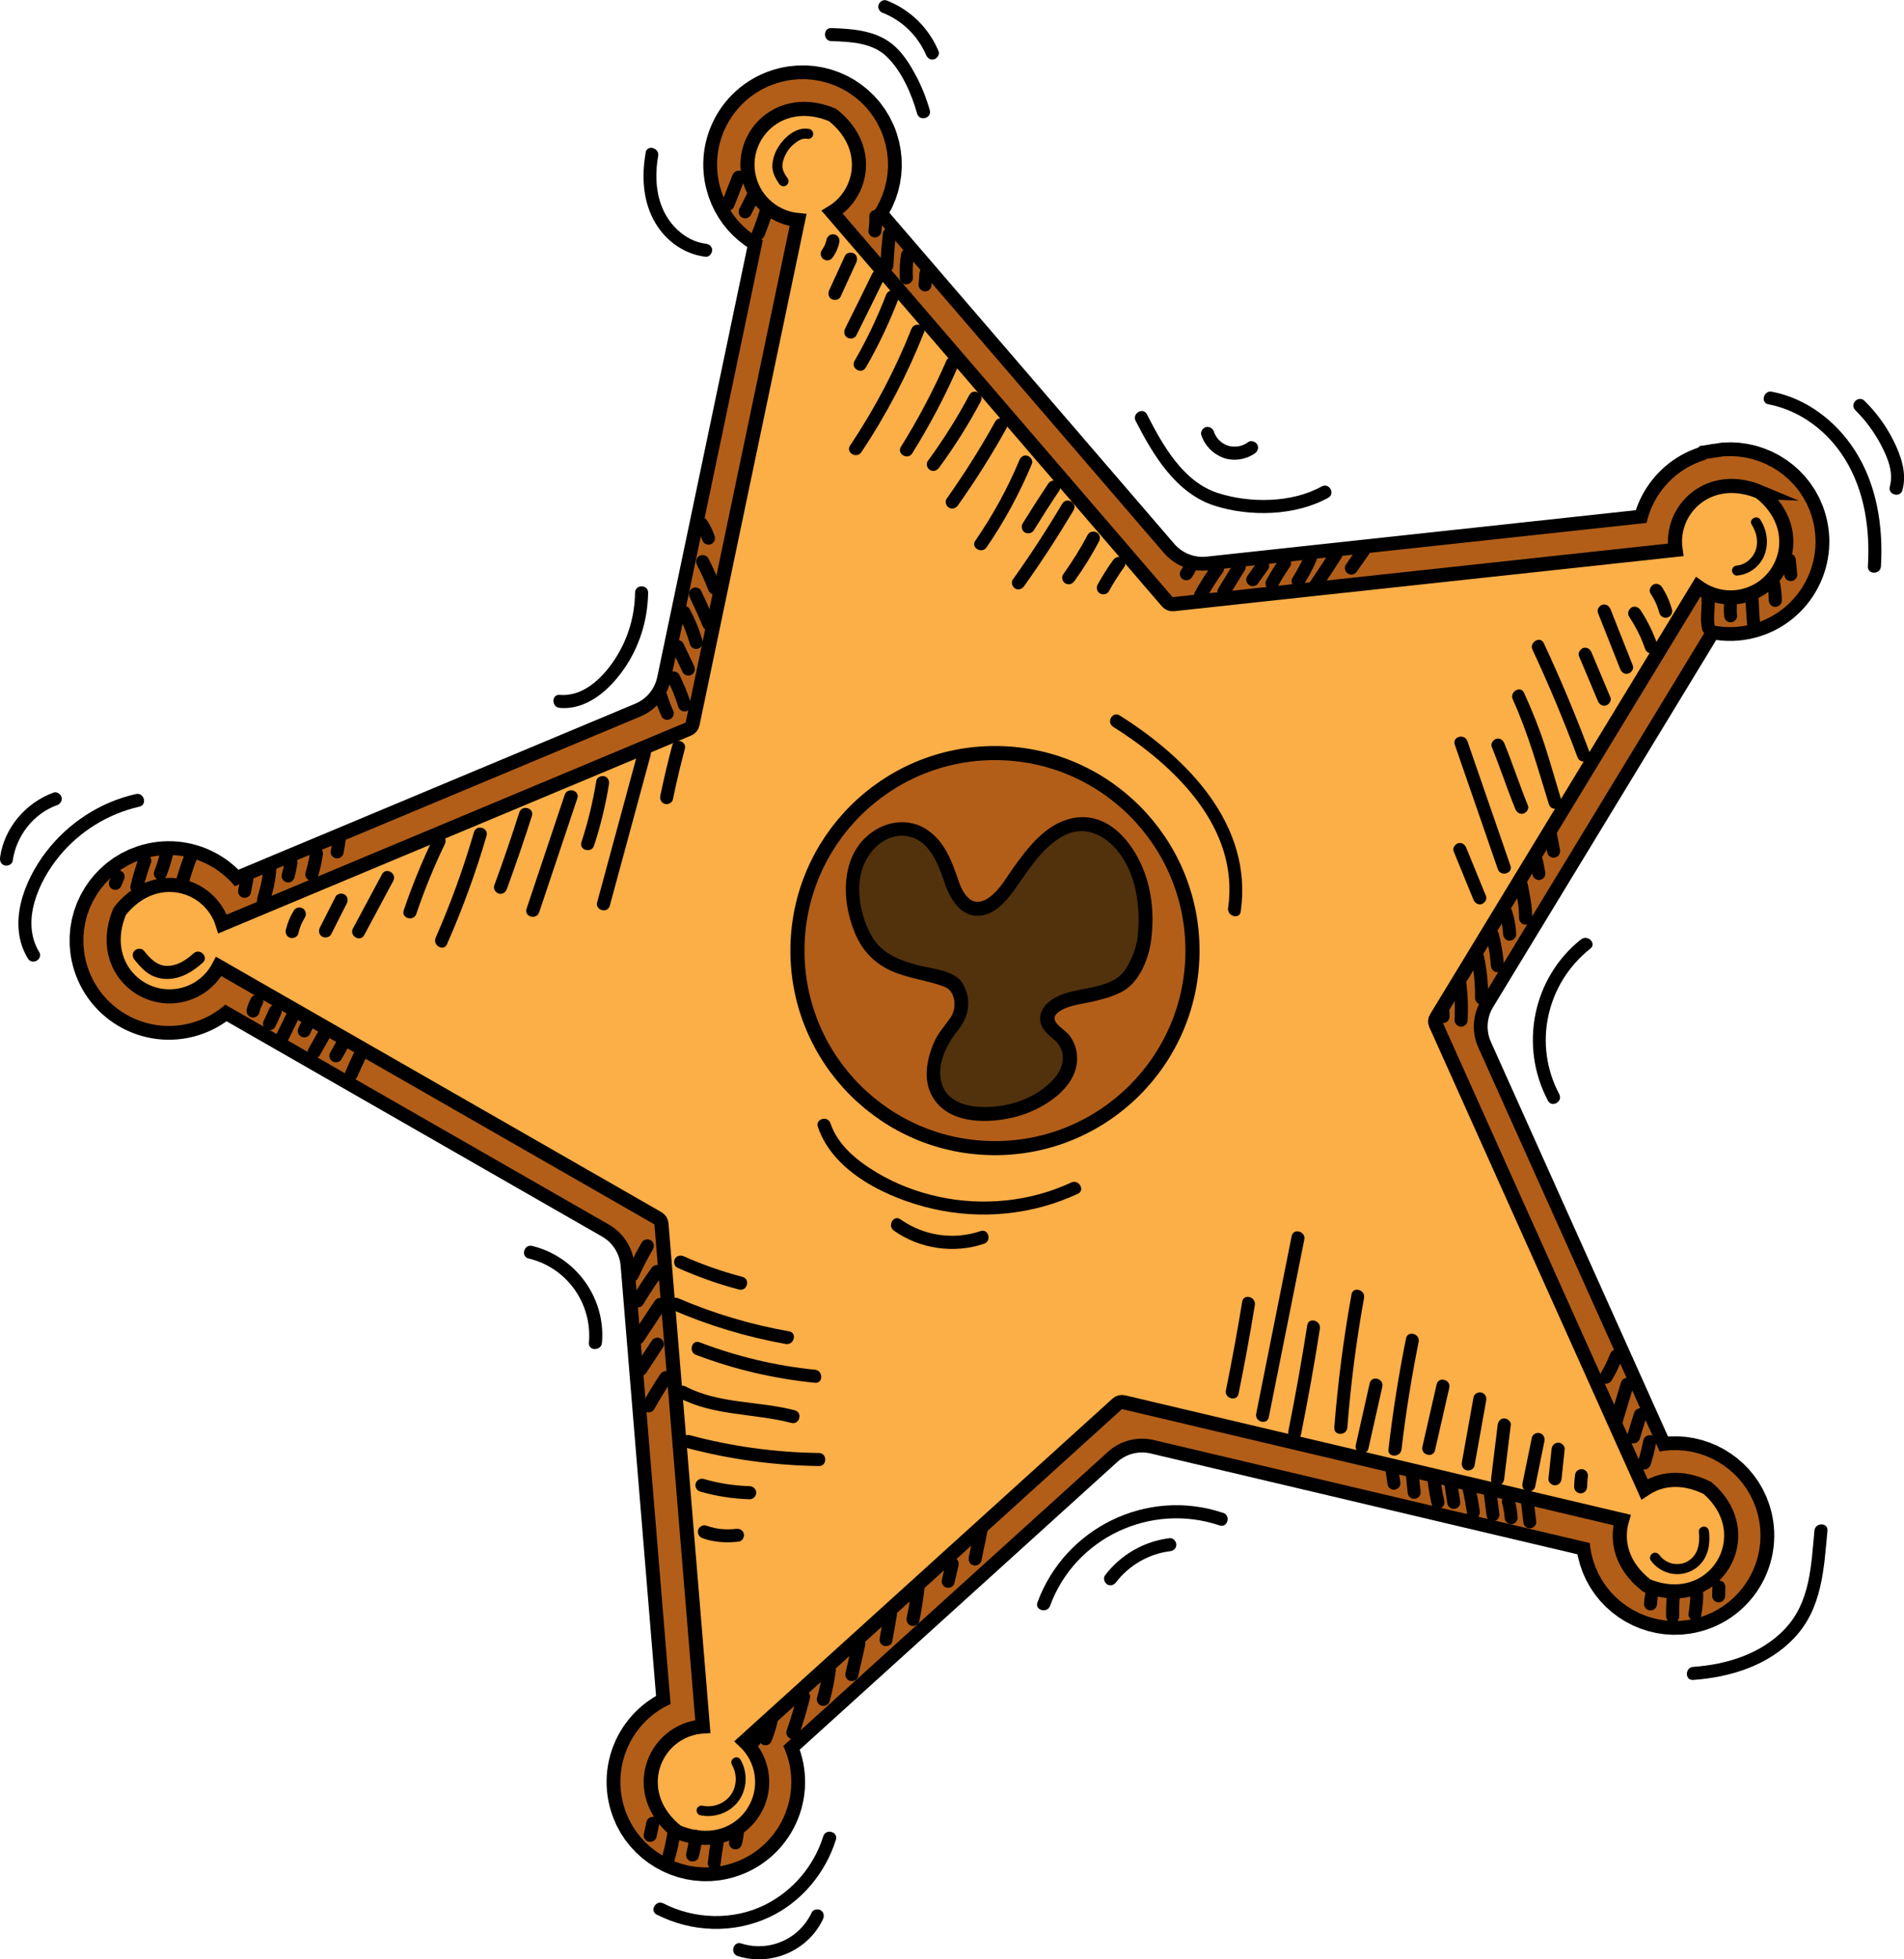 <?xml version="1.0" encoding="UTF-8"?> <svg xmlns="http://www.w3.org/2000/svg" id="Layer_2" data-name="Layer 2" viewBox="0 0 269.9 277.72"><defs><style> .cls-1 { fill: #51320d; } .cls-2 { stroke-width: 12.35px; } .cls-2, .cls-3, .cls-4, .cls-5 { stroke-miterlimit: 10; } .cls-2, .cls-3, .cls-5 { stroke: #000; } .cls-2, .cls-4 { fill: none; } .cls-3 { fill: #fcae47; } .cls-3, .cls-5 { stroke-width: 2px; } .cls-4 { stroke: #b25e19; stroke-width: 8.44px; } .cls-5 { fill: #b25e19; } </style></defs><g id="Layer_2-2" data-name="Layer 2"><g><path class="cls-2" d="m243.91,68.99c-4.33.75-7.11,4.78-6.49,8.94l-65.73,7.11c-3.74.4-7.44-1.06-9.9-3.91l-43.92-51.04c3.05-1.86,4.59-5.66,3.37-9.29s-4.85-5.81-8.56-5.28c-4.75.68-7.73,5.28-6.56,9.79.85,3.32,3.7,5.59,6.92,5.89l-13.83,66.04c-.77,3.68-3.31,6.75-6.78,8.2l-60.97,25.51c-1.3-4.16-5.77-6.54-10.02-5.14-3.58,1.18-5.86,4.84-5.33,8.57.68,4.75,5.28,7.73,9.8,6.57,2.25-.58,4.02-2.08,5.02-3.99l57.49,32.96c3.26,1.87,5.4,5.23,5.71,8.98l5.42,65.79c-.48.03-.97.1-1.46.23-4.51,1.16-7.1,5.99-5.41,10.48,1.29,3.41,4.86,5.51,8.46,5,4.75-.68,7.72-5.28,6.56-9.79-.39-1.5-1.19-2.79-2.24-3.78l48.76-44.17c2.79-2.53,6.64-3.52,10.31-2.65l65.32,15.43c-.47,1.61-.45,3.4.24,5.14,1.34,3.38,4.91,5.43,8.51,4.88,4.88-.75,7.86-5.66,6.33-10.3-1.11-3.36-4.4-5.58-7.93-5.39-1.51.08-2.84.58-3.96,1.33l-27.34-60.91c-1.54-3.43-1.29-7.4.66-10.62l34.27-56.39c1.84,1.32,4.22,1.85,6.58,1.24,4.51-1.16,7.1-5.99,5.41-10.48-1.32-3.49-5.02-5.59-8.7-4.96Z"></path><path class="cls-4" d="m243.91,68.99c-4.33.75-7.11,4.78-6.49,8.94l-65.73,7.11c-3.74.4-7.44-1.06-9.9-3.91l-43.92-51.04c3.05-1.86,4.59-5.66,3.37-9.29s-4.85-5.81-8.56-5.28c-4.75.68-7.73,5.28-6.56,9.79.85,3.32,3.7,5.59,6.92,5.89l-13.83,66.04c-.77,3.68-3.31,6.75-6.78,8.2l-60.97,25.51c-1.3-4.16-5.77-6.54-10.02-5.14-3.58,1.18-5.86,4.84-5.33,8.57.68,4.75,5.28,7.73,9.8,6.57,2.25-.58,4.02-2.08,5.02-3.99l57.49,32.96c3.26,1.87,5.4,5.23,5.71,8.98l5.42,65.79c-.48.03-.97.1-1.46.23-4.51,1.16-7.1,5.99-5.41,10.48,1.29,3.41,4.86,5.51,8.46,5,4.75-.68,7.72-5.28,6.56-9.79-.39-1.5-1.19-2.79-2.24-3.78l48.76-44.17c2.79-2.53,6.64-3.52,10.31-2.65l65.32,15.43c-.47,1.61-.45,3.4.24,5.14,1.34,3.38,4.91,5.43,8.51,4.88,4.88-.75,7.86-5.66,6.33-10.3-1.11-3.36-4.4-5.58-7.93-5.39-1.51.08-2.84.58-3.96,1.33l-27.34-60.91c-1.54-3.43-1.29-7.4.66-10.62l34.27-56.39c1.84,1.32,4.22,1.85,6.58,1.24,4.51-1.16,7.1-5.99,5.41-10.48-1.32-3.49-5.02-5.59-8.7-4.96Z"></path><path class="cls-3" d="m249.49,69.74c-7.21-3.03-12.83,2.46-11.97,8.2l-71.21,7.7c-.31.03-.62-.09-.83-.33l-47.51-55.22c4.39-2.67,5.66-9.37.05-13.79-7.55-3.18-13.36,3-11.81,9.01.85,3.32,3.7,5.59,6.92,5.89l-14.96,71.44c-.06.31-.28.56-.57.69l-66.05,27.64c-1.79-5.73-9.59-8.09-14.57-1.81-3.19,7.55,2.99,13.37,9.01,11.82,2.25-.58,4.02-2.08,5.02-3.99l62.27,35.7c.27.16.45.44.48.75l5.87,71.28c-.48.03-.97.1-1.46.23-6.01,1.55-8.62,9.62-2.19,14.69,7.55,3.18,13.36-3,11.81-9.02-.39-1.5-1.19-2.79-2.24-3.78l52.84-47.87c.23-.21.55-.29.86-.22l70.68,16.7c-.87,2.98-.06,6.54,3.5,9.29,9.61,3.97,16.36-7.24,8.58-13.85-3.66-1.77-6.69-1.27-8.9.21l-29.59-65.93c-.13-.29-.11-.62.06-.89l37.13-61.09c1.84,1.32,4.22,1.85,6.58,1.24,6.01-1.55,8.62-9.62,2.19-14.69Z"></path><path d="m117.18,33.89c-.06.31-.16.62-.28.91l.09-.22c-.14.33-.32.65-.53.94-.13.18-.15.5-.09.71s.23.45.43.55c.21.11.48.17.71.09l.22-.09c.14-.08.25-.19.33-.33.2-.28.38-.58.52-.89.17-.38.31-.77.39-1.18.05-.25.04-.49-.09-.71-.11-.19-.33-.38-.55-.43-.24-.05-.5-.04-.71.09-.19.13-.38.32-.43.55h0Z"></path><path d="m119.78,36.26c-.74,1.62-1.49,3.24-2.23,4.86-.2.44-.14,1.02.33,1.27.41.22,1.05.14,1.27-.33.74-1.62,1.49-3.24,2.23-4.86.2-.44.14-1.02-.33-1.27-.41-.22-1.05-.14-1.27.33h0Z"></path><path d="m123.65,38.77c-1.27,2.61-2.56,5.22-3.86,7.82-.22.45-.12,1,.33,1.27.41.24,1.04.12,1.27-.33,1.3-2.6,2.59-5.21,3.86-7.82.22-.45.12-1-.33-1.27-.41-.24-1.05-.12-1.27.33h0Z"></path><path d="m125.59,41.83c-1.24,3.23-2.74,6.35-4.46,9.34-.6,1.03,1,1.97,1.6.93,1.81-3.13,3.35-6.41,4.65-9.78.18-.47-.2-1.02-.65-1.14-.52-.14-.96.18-1.14.65h0Z"></path><path d="m129.19,46.64c-2.3,5.8-5.22,11.33-8.69,16.52-.66.99.94,1.92,1.6.93,3.56-5.32,6.52-11.01,8.88-16.96.44-1.11-1.35-1.59-1.79-.49h0Z"></path><path d="m134.17,51.09c-1.85,4.23-4.01,8.32-6.46,12.24-.63,1.01.97,1.94,1.6.93,2.45-3.92,4.61-8.01,6.46-12.24.2-.46.13-.99-.33-1.27-.39-.23-1.07-.13-1.27.33h0Z"></path><path d="m137.42,55.97c-1.75,3.27-3.72,6.4-5.91,9.39-.3.4-.07,1.03.33,1.27.47.27.97.07,1.27-.33,2.19-2.98,4.17-6.12,5.91-9.39.56-1.05-1.04-1.99-1.6-.93h0Z"></path><path d="m141.08,59.75c-2.09,3.77-4.39,7.42-6.89,10.94-.29.41-.07,1.03.33,1.27.46.27.98.08,1.27-.33,2.5-3.52,4.8-7.17,6.89-10.94.58-1.04-1.02-1.98-1.6-.93h0Z"></path><path d="m144.49,65.25c-1.67,4.01-3.78,7.83-6.24,11.4-.68.98.93,1.91,1.6.93,2.56-3.72,4.69-7.68,6.43-11.84.19-.46-.21-1.02-.65-1.14-.53-.15-.95.18-1.14.65h0Z"></path><path d="m148.58,68.57c-1.24,1.86-2.45,3.74-3.62,5.64-.25.41-.1,1.04.33,1.27s1,.11,1.27-.33c1.17-1.9,2.37-3.78,3.62-5.64.27-.4.09-1.04-.33-1.27-.47-.25-.98-.1-1.27.33h0Z"></path><path d="m150.58,71.39c-2.18,3.68-4.52,7.27-7.01,10.76-.29.41-.07,1.03.33,1.27.46.27.98.08,1.27-.33,2.48-3.49,4.82-7.08,7.01-10.76.61-1.03-.99-1.96-1.6-.93h0Z"></path><path d="m154.19,75.8c-1.03,1.95-2.2,3.83-3.49,5.63-.28.39-.08,1.05.33,1.27.48.25.96.09,1.27-.33,1.29-1.79,2.46-3.67,3.49-5.63.23-.43.12-1.03-.33-1.27-.43-.23-1.03-.13-1.27.33h0Z"></path><path d="m157.8,79.38c-.81,1.11-1.54,2.27-2.2,3.47-.23.42-.12,1.03.33,1.27s1.02.12,1.27-.33c.66-1.2,1.4-2.36,2.2-3.47.13-.18.15-.5.09-.71s-.23-.45-.43-.55c-.48-.25-.96-.09-1.27.33h0Z"></path><path d="m206.06,120.66c.93,2.28,1.86,4.57,2.8,6.85.19.46.62.79,1.14.65.44-.12.84-.67.65-1.14-.93-2.28-1.86-4.57-2.8-6.85-.19-.46-.62-.79-1.14-.65-.44.12-.84.67-.65,1.14h0Z"></path><path d="m211.46,105.86c1.18,2.91,2.16,5.9,3.34,8.81.19.46.62.79,1.14.65.44-.12.84-.67.65-1.14-1.18-2.91-2.16-5.9-3.34-8.81-.19-.46-.62-.79-1.14-.65-.44.12-.84.67-.65,1.14h0Z"></path><path d="m206.22,105.54c2.03,5.88,4.07,11.77,6.1,17.65.39,1.12,2.18.64,1.79-.49-2.03-5.88-4.07-11.77-6.1-17.65-.39-1.12-2.18-.64-1.79.49h0Z"></path><path d="m214.44,99.13c2.18,4.81,3.57,9.83,5.12,14.86.35,1.14,2.14.65,1.79-.49-.79-2.58-1.51-5.18-2.34-7.75s-1.85-5.09-2.97-7.55c-.49-1.08-2.09-.14-1.6.93h0Z"></path><path d="m217.24,92.1c2.33,4.99,4.45,10.06,6.37,15.22.41,1.11,2.2.63,1.79-.49-1.98-5.31-4.16-10.53-6.56-15.66-.5-1.08-2.1-.14-1.6.93h0Z"></path><path d="m223.82,92.98c.89,2.12,1.79,4.25,2.68,6.37.19.46.61.79,1.14.65.43-.12.84-.68.65-1.14-.89-2.12-1.79-4.25-2.68-6.37-.19-.46-.61-.79-1.14-.65-.43.12-.84.68-.65,1.14h0Z"></path><path d="m226.51,86.85c1.05,2.66,2.1,5.32,3.16,7.98.18.46.62.79,1.14.65.44-.12.83-.67.65-1.14-1.05-2.66-2.1-5.32-3.16-7.98-.18-.46-.62-.79-1.14-.65-.44.12-.83.67-.65,1.14h0Z"></path><path d="m230.92,87.38c.48.73.92,1.49,1.31,2.27.1.19.19.39.28.58.05.1.09.21.14.31.02.05.05.11.07.16-.03-.08-.04-.08-.01-.02.17.41.33.83.47,1.25.16.46.64.81,1.14.65.45-.15.82-.65.65-1.14-.6-1.76-1.42-3.44-2.44-4.99-.27-.4-.83-.61-1.27-.33-.4.26-.62.83-.33,1.27h0Z"></path><path d="m233.99,84.15c.34.53.64,1.08.88,1.66l-.09-.22c.17.42.32.85.44,1.29.13.47.66.8,1.14.65s.78-.64.65-1.14c-.31-1.12-.79-2.2-1.42-3.17-.26-.41-.83-.61-1.27-.33-.4.26-.62.83-.33,1.27h0Z"></path><path d="m191.58,183.48c-1.13,6.25-1.94,12.54-2.44,18.87-.09,1.19,1.76,1.18,1.85,0,.48-6.16,1.27-12.3,2.37-18.38.21-1.17-1.57-1.67-1.79-.49h0Z"></path><path d="m194.16,196.07c-.66,2.92-1.31,5.84-1.97,8.76-.26,1.16,1.52,1.66,1.79.49.66-2.92,1.31-5.84,1.97-8.76.26-1.16-1.52-1.66-1.79-.49h0Z"></path><path d="m199.31,189.71c-1.05,5.21-1.88,10.46-2.49,15.73-.14,1.18,1.72,1.17,1.85,0,.6-5.11,1.41-10.2,2.43-15.24.23-1.16-1.55-1.66-1.79-.49h0Z"></path><path d="m203.65,196.22c-.67,2.95-1.34,5.9-2.02,8.85-.26,1.16,1.52,1.66,1.79.49.67-2.95,1.34-5.9,2.02-8.85.26-1.16-1.52-1.66-1.79-.49h0Z"></path><path d="m208.88,198.04c-.55,3.07-1.1,6.15-1.65,9.22-.09.49.13,1,.65,1.14.45.12,1.05-.15,1.14-.65.55-3.07,1.1-6.15,1.65-9.22.09-.49-.13-1-.65-1.14-.45-.12-1.05.15-1.14.65h0Z"></path><path d="m212.3,201.98l-.94,7.67c-.06.5.47.93.93.93.55,0,.86-.43.93-.93l.94-7.67c.06-.5-.47-.93-.93-.93-.55,0-.86.43-.93.93h0Z"></path><path d="m217.14,203.79c-.44,2.15-.88,4.31-1.32,6.46-.1.49.14,1,.65,1.14.46.13,1.04-.15,1.14-.65.44-2.15.88-4.31,1.32-6.46.1-.49-.14-1-.65-1.14-.46-.13-1.04.15-1.14.65h0Z"></path><path d="m219.94,205.42c-.15,1.39-.29,2.79-.44,4.18-.05.48.46.95.93.93.54-.02.87-.41.93-.93.15-1.39.29-2.79.44-4.18.05-.48-.46-.95-.93-.93-.54.02-.87.41-.93.93h0Z"></path><path d="m223.26,209.17c-.07.52-.11,1.05-.12,1.58,0,.23.11.49.27.65s.42.28.65.27.49-.09.65-.27.26-.4.27-.65c.01-.53.06-1.05.12-1.58,0-.13-.02-.25-.08-.36-.04-.11-.1-.21-.19-.3-.16-.16-.42-.28-.65-.27s-.49.09-.65.27l-.14.19c-.08.14-.13.3-.13.47h0Z"></path><path d="m185.31,187.84c-.79,5.02-1.68,10.02-2.68,15-.23,1.16,1.55,1.66,1.79.49,1-4.98,1.9-9.98,2.68-15,.18-1.17-1.6-1.67-1.79-.49h0Z"></path><path d="m183.1,175.2c-1.68,8.39-3.35,16.79-5.03,25.18-.23,1.16,1.55,1.66,1.79.49,1.68-8.39,3.35-16.79,5.03-25.18.23-1.16-1.55-1.66-1.79-.49h0Z"></path><path d="m176.09,184.49c-.69,4.21-1.46,8.4-2.31,12.58-.24,1.16,1.55,1.66,1.79.49.85-4.18,1.62-8.37,2.31-12.58.19-1.17-1.59-1.67-1.79-.49h0Z"></path><path d="m96.02,179.69c2.83,1.26,5.75,2.31,8.74,3.09,1.15.3,1.65-1.48.49-1.79-2.84-.75-5.62-1.71-8.3-2.91-.46-.2-1-.13-1.27.33-.23.4-.13,1.06.33,1.27h0Z"></path><path d="m95.24,185.63c5.18,2.24,10.58,3.88,16.14,4.87,1.17.21,1.67-1.58.49-1.79-5.39-.95-10.67-2.51-15.7-4.68-1.08-.47-2.03,1.13-.93,1.6h0Z"></path><path d="m98.66,192.04c5.43,2.07,11.09,3.38,16.87,3.96,1.18.12,1.18-1.73,0-1.85-5.61-.56-11.11-1.89-16.37-3.89-1.11-.42-1.6,1.37-.49,1.79h0Z"></path><path d="m96.27,198.14c4.95,2.58,10.63,2.17,15.91,3.55,1.15.3,1.65-1.48.49-1.79-5.09-1.34-10.71-.88-15.47-3.37-1.06-.55-1.99,1.05-.93,1.6h0Z"></path><path d="m97.3,205.22c6.13,1.63,12.45,2.5,18.79,2.58,1.19.02,1.19-1.84,0-1.85-6.19-.08-12.32-.92-18.3-2.52-1.15-.31-1.64,1.48-.49,1.79h0Z"></path><path d="m99.26,211.42c2.28.66,4.64,1.02,7.01,1.09.5.01.93-.44.93-.93s-.42-.91-.93-.93c-2.21-.06-4.39-.4-6.52-1.02-.48-.14-1.01.17-1.14.65s.16,1,.65,1.14h0Z"></path><path d="m99.6,218.04c1.67.57,3.43.69,5.18.46.48-.07.79-.71.65-1.14-.17-.53-.62-.72-1.14-.65.2-.03-.1,0-.14.01-.1.01-.2.02-.3.03-.17.01-.34.02-.52.02-.39,0-.78,0-1.16-.05-.1,0-.2-.02-.3-.03.17.02-.04,0-.1-.02-.18-.03-.37-.07-.55-.11-.38-.08-.75-.19-1.12-.32-.46-.16-1.03.18-1.14.65-.12.51.16.97.65,1.14h0Z"></path><path d="m41.64,129.09c-.52.83-.9,1.76-1.12,2.71-.05.24-.03.5.09.71.11.19.33.38.55.43.47.11,1.02-.14,1.14-.65.1-.46.25-.91.43-1.35l-.09.22c.17-.39.37-.77.59-1.14.26-.41.1-1.04-.33-1.27-.46-.24-.99-.11-1.27.33h0Z"></path><path d="m47.56,127.11c-.74,1.46-1.48,2.92-2.22,4.38-.22.43-.13,1.02.33,1.27.42.22,1.03.13,1.27-.33.74-1.46,1.48-2.92,2.22-4.38.22-.43.13-1.02-.33-1.27-.42-.22-1.03-.13-1.27.33h0Z"></path><path d="m54.15,123.92c-1.37,2.56-2.74,5.12-4.12,7.69-.56,1.05,1.04,1.99,1.6.93,1.37-2.56,2.74-5.12,4.12-7.69.56-1.05-1.04-1.99-1.6-.93h0Z"></path><path d="m61.45,118.73c-1.62,3.35-3.03,6.79-4.22,10.31-.38,1.13,1.41,1.62,1.79.49,1.14-3.37,2.48-6.67,4.03-9.87.22-.45.12-1-.33-1.27-.41-.24-1.05-.12-1.27.33h0Z"></path><path d="m67.18,117.97c-1.48,5.09-3.29,10.09-5.42,14.94-.48,1.08,1.12,2.02,1.6.93,2.2-5,4.08-10.13,5.61-15.38.33-1.15-1.45-1.64-1.79-.49h0Z"></path><path d="m73.61,115.16c-1.11,3.48-2.29,6.93-3.55,10.36-.17.47.19,1.01.65,1.14.52.14.97-.18,1.14-.65,1.25-3.43,2.44-6.88,3.55-10.36.36-1.14-1.42-1.63-1.79-.49h0Z"></path><path d="m80.05,112.66c-1.8,5.39-3.6,10.77-5.41,16.16-.38,1.13,1.41,1.62,1.79.49,1.8-5.39,3.6-10.77,5.41-16.16.38-1.13-1.41-1.62-1.79-.49h0Z"></path><path d="m84.53,110.68c-.48,2.95-1.18,5.85-2.11,8.69-.37,1.14,1.42,1.62,1.79.49.93-2.84,1.63-5.74,2.11-8.69.08-.49-.13-1-.65-1.14-.44-.12-1.06.15-1.14.65h0Z"></path><path d="m90.44,106.54c-1.93,7.12-3.86,14.23-5.79,21.35-.31,1.15,1.47,1.64,1.79.49,1.93-7.12,3.86-14.23,5.79-21.35.31-1.15-1.47-1.64-1.79-.49h0Z"></path><path d="m95.29,105.66c-.63,2.37-1.2,4.75-1.69,7.15-.1.49.14,1,.65,1.14.46.13,1.04-.15,1.14-.65.49-2.4,1.06-4.79,1.69-7.15.31-1.15-1.48-1.64-1.79-.49h0Z"></path><path d="m246.23,81.58c1.66-.14,3.14-1.2,3.81-2.72.74-1.69.48-3.65-.5-5.19-.49-.77-1.71-.06-1.22.71.71,1.11,1,2.55.48,3.8-.43,1.03-1.44,1.89-2.57,1.98-.38.03-.71.3-.71.71,0,.36.32.74.71.71h0Z"></path><path d="m111.67,25.31c-.4-.58-.79-1.16-.76-1.89.03-.62.29-1.26.6-1.79s.69-.96,1.16-1.32,1.1-.77,1.7-.64c.38.08.78-.11.88-.5.1-.36-.12-.8-.5-.88-1.8-.39-3.53,1.11-4.42,2.54-.46.74-.77,1.61-.84,2.48-.08,1.03.39,1.91.95,2.74.22.32.63.46.98.26.32-.19.48-.66.26-.98h0Z"></path><path d="m19.08,136.05c.57.7,1.15,1.38,1.9,1.9.79.55,1.76.81,2.71.81,1.95,0,3.66-1.04,5.06-2.32.88-.81-.43-2.11-1.31-1.31-1.04.95-2.3,1.78-3.75,1.78s-2.42-1.08-3.3-2.16c-.31-.39-.98-.33-1.31,0-.38.38-.32.92,0,1.31h0Z"></path><path d="m103.75,250.14c.78,1.33.73,3.1-.21,4.35-.88,1.17-2.48,1.76-3.91,1.46-.37-.08-.76.11-.86.49-.1.35.12.78.49.86,1.96.41,4.09-.3,5.34-1.9,1.32-1.69,1.45-4.12.37-5.97-.46-.78-1.67-.07-1.21.71h0Z"></path><path d="m233.99,221.16c1.31,1.82,3.68,2.49,5.72,1.52.93-.44,1.71-1.24,2.12-2.17.48-1.07.56-2.25.43-3.41-.04-.39-.3-.72-.72-.72-.36,0-.77.33-.72.72.18,1.64-.08,3.38-1.65,4.24-1.32.72-3.04.32-3.92-.9-.23-.32-.63-.47-.99-.26-.31.18-.49.67-.26.99h0Z"></path><path d="m35.61,141.43c-.28.51-.5,1.06-.63,1.62-.06.24-.03.5.09.71.11.19.33.38.55.43.24.05.5.04.71-.09.2-.13.37-.32.43-.55.07-.31.17-.6.29-.89l-.09.22c.07-.17.15-.34.24-.5.12-.22.16-.47.09-.71-.06-.21-.23-.45-.43-.55-.21-.11-.48-.17-.71-.09-.23.07-.44.21-.55.43h0Z"></path><path d="m38.21,142.89c-.25.59-.52,1.17-.81,1.75-.11.22-.16.47-.09.71.06.21.23.45.43.55.21.11.48.17.71.09.22-.07.45-.21.55-.43.29-.58.56-1.16.81-1.75.07-.11.1-.22.11-.34.03-.12.02-.25-.02-.37-.06-.21-.23-.45-.43-.55-.21-.11-.48-.17-.71-.09-.21.07-.46.21-.55.43h0Z"></path><path d="m40.84,143.21c-.54,1.11-1.08,2.22-1.62,3.33-.11.23-.16.46-.09.71.06.21.23.45.43.55.42.22,1.04.13,1.27-.33.54-1.11,1.08-2.22,1.62-3.33.11-.23.16-.46.09-.71-.06-.21-.23-.45-.43-.55-.42-.22-1.04-.13-1.27.33h0Z"></path><path d="m43.05,144.12c-.24.51-.48,1.03-.72,1.54-.07.11-.1.22-.11.34-.03.12-.02.25.02.37.06.21.23.45.43.55.21.11.48.17.71.09.22-.07.45-.21.55-.43.24-.51.48-1.03.72-1.54.07-.11.1-.22.11-.34.03-.12.02-.25-.02-.37-.06-.21-.23-.45-.43-.55-.21-.11-.48-.17-.71-.09-.22.07-.45.21-.55.43h0Z"></path><path d="m45.49,145.52c-.58,1.04-1.17,2.08-1.75,3.12-.24.42-.12,1.03.33,1.27s1.01.12,1.27-.33c.58-1.04,1.17-2.08,1.75-3.12.24-.42.12-1.03-.33-1.27s-1.01-.12-1.27.33h0Z"></path><path d="m48.03,147.01c-.41.73-.81,1.45-1.22,2.18-.12.21-.16.48-.09.71.06.21.23.45.43.55.44.23,1.01.12,1.27-.33.41-.73.81-1.45,1.22-2.18.12-.21.16-.48.09-.71-.06-.21-.23-.45-.43-.55-.44-.23-1.01-.12-1.27.33h0Z"></path><path d="m50.16,149.26c-.4.82-.78,1.66-1.14,2.5-.1.24-.17.45-.09.71.06.21.23.45.43.55.21.11.48.17.71.09.21-.07.46-.21.55-.43.36-.84.74-1.68,1.14-2.5.11-.23.16-.46.09-.71-.06-.21-.23-.45-.43-.55-.21-.11-.48-.17-.71-.09-.22.07-.45.21-.55.43h0Z"></path><path d="m90.96,176.12c-.77,1.33-1.47,2.69-2.1,4.09-.2.44-.14,1.02.33,1.27.41.21,1.05.14,1.27-.33.63-1.4,1.33-2.76,2.1-4.09.24-.42.11-1.03-.33-1.27s-1.01-.12-1.27.33h0Z"></path><path d="m92.33,179.75c-.97,1.36-1.89,2.76-2.75,4.19-.25.42-.11,1.04.33,1.27s1,.11,1.27-.33c.86-1.43,1.78-2.83,2.75-4.19.28-.4.08-1.05-.33-1.27-.48-.25-.97-.09-1.27.33h0Z"></path><path d="m92.79,184.41c-1.05,1.59-2.11,3.18-3.16,4.77-.27.4-.09,1.04.33,1.27.46.25.98.1,1.27-.33,1.05-1.59,2.11-3.18,3.16-4.77.27-.4.09-1.04-.33-1.27-.46-.25-.98-.1-1.27.33h0Z"></path><path d="m92.38,190.05c-.79,1.2-1.58,2.41-2.38,3.61-.27.41-.09,1.04.33,1.27.46.24.98.1,1.27-.33.79-1.2,1.58-2.41,2.38-3.61.27-.41.09-1.04-.33-1.27-.46-.24-.98-.1-1.27.33h0Z"></path><path d="m93.59,194.79c-.87,1.31-1.69,2.65-2.46,4.02-.24.42-.12,1.03.33,1.27s1.01.12,1.27-.33c.77-1.37,1.59-2.71,2.46-4.02.27-.4.09-1.04-.33-1.27-.47-.25-.98-.1-1.27.33h0Z"></path><path d="m106.67,244.74l-.6,1.72c-.08.22-.02.52.09.71s.33.38.55.43c.24.05.5.04.71-.09s.34-.32.43-.55l.6-1.72c.08-.22.02-.52-.09-.71s-.33-.38-.55-.43c-.24-.05-.5-.04-.71.09s-.34.32-.43.55h0Z"></path><path d="m108.55,243.07c-.22,1.07-.53,2.12-.93,3.14-.08.21-.02.53.09.71s.33.38.55.43c.24.05.5.04.71-.09s.33-.32.43-.55c.4-1.02.71-2.07.93-3.14.1-.47-.14-1.02-.65-1.14-.46-.1-1.04.14-1.14.65h0Z"></path><path d="m113.02,240.24c-.43,1.72-.94,3.42-1.52,5.09-.16.46.18,1.03.65,1.14.52.12.97-.16,1.14-.65.59-1.67,1.09-3.37,1.52-5.09.12-.47-.15-1.03-.65-1.14s-1.01.14-1.14.65h0Z"></path><path d="m116.67,236.49c-.19,1.4-.47,2.78-.85,4.14-.13.47.16,1.03.65,1.14s1-.15,1.14-.65c.37-1.36.66-2.74.85-4.14.04-.26.04-.48-.09-.71-.11-.19-.33-.38-.55-.43-.43-.1-1.07.13-1.14.65h0Z"></path><path d="m120.85,232.73l-.99,4.38c-.11.47.14,1.02.65,1.14.47.11,1.02-.14,1.14-.65l.99-4.38c.11-.47-.14-1.02-.65-1.14-.47-.11-1.02.14-1.14.65h0Z"></path><path d="m125.34,228.57c-.21,1.2-.42,2.39-.63,3.59-.04.25-.04.49.09.71.11.19.33.38.55.43.45.1,1.05-.14,1.14-.65.21-1.2.42-2.39.63-3.59.04-.25.04-.49-.09-.71-.11-.19-.33-.38-.55-.43-.45-.1-1.05.14-1.14.65h0Z"></path><path d="m129.24,224.81c-.04.4-.08.8-.14,1.19-.01.09-.02.18-.04.27.02-.18-.02.11-.02.12-.03.2-.06.4-.09.59-.12.78-.26,1.55-.42,2.32-.1.47.14,1.02.65,1.14.46.11,1.03-.14,1.14-.65.34-1.65.59-3.31.76-4.99.05-.48-.46-.95-.93-.93-.54.02-.87.41-.93.93h0Z"></path><path d="m134.09,221.42l-.57,2.47c-.06.24-.03.5.09.71.11.19.33.38.55.43.47.11,1.02-.14,1.14-.65l.57-2.47c.06-.24.03-.5-.09-.71-.11-.19-.33-.38-.55-.43-.47-.11-1.02.14-1.14.65h0Z"></path><path d="m138.17,216.66l-.84,4.07c-.1.47.14,1.02.65,1.14.46.11,1.03-.14,1.14-.65l.84-4.07c.1-.47-.14-1.02-.65-1.14-.46-.11-1.03.14-1.14.65h0Z"></path><path d="m196.38,208.24l.32,2.24c.03.21.25.45.43.55.2.12.49.17.71.09s.44-.21.55-.43l.09-.22c.04-.16.04-.33,0-.49l-.32-2.24c-.03-.21-.25-.45-.43-.55-.2-.12-.49-.17-.71-.09s-.44.21-.55.43l-.09.22c-.04.16-.04.33,0,.49h0Z"></path><path d="m199.25,208.74c.1.93.2,1.86.29,2.79.03.25.09.47.27.65.16.16.42.28.65.27s.49-.09.65-.27c.16-.17.3-.42.27-.65-.1-.93-.2-1.86-.29-2.79-.03-.25-.09-.47-.27-.65-.16-.16-.42-.28-.65-.27s-.49.09-.65.27c-.16.17-.3.42-.27.65h0Z"></path><path d="m202.37,209.82c.12,1.13.31,2.26.57,3.37.11.47.67.8,1.14.65.49-.16.77-.63.65-1.14-.19-.81-.34-1.63-.46-2.46l.03.25c-.03-.22-.06-.44-.08-.67-.03-.25-.09-.47-.27-.65-.16-.16-.42-.28-.65-.27s-.49.09-.65.27c-.16.17-.3.42-.27.65h0Z"></path><path d="m204.8,210.73c.13.82.26,1.64.39,2.47.03.21.25.45.43.55.2.12.49.17.71.09s.44-.21.55-.43l.09-.22c.04-.16.04-.33,0-.49-.13-.82-.26-1.64-.39-2.47-.03-.21-.25-.45-.43-.55-.2-.12-.49-.17-.71-.09s-.44.21-.55.43l-.09.22c-.04.16-.04.33,0,.49h0Z"></path><path d="m207.39,211.4c.24,1.06.43,2.13.58,3.2.03.21.25.45.43.55.2.12.49.17.71.09s.44-.21.55-.43c.12-.24.13-.45.09-.71-.15-1.08-.34-2.14-.58-3.2-.11-.47-.68-.8-1.14-.65-.5.16-.76.63-.65,1.14h0Z"></path><path d="m210.29,211.38c.14,1.11.28,2.21.42,3.32.03.25.08.47.27.65.16.16.42.28.65.27s.49-.09.65-.27c.15-.17.3-.42.27-.65-.14-1.11-.28-2.21-.42-3.32-.03-.25-.08-.47-.27-.65-.16-.16-.42-.28-.65-.27s-.49.09-.65.27c-.15.17-.3.42-.27.65h0Z"></path><path d="m212.94,213.07c.13.5.23,1,.3,1.51l-.03-.25c.03.26.06.52.08.79.02.25.09.47.27.65.16.16.42.28.65.27s.49-.09.65-.27.29-.41.27-.65c-.06-.86-.19-1.71-.41-2.54-.06-.22-.23-.44-.43-.55s-.49-.17-.71-.09c-.48.16-.78.64-.65,1.14h0Z"></path><path d="m215.6,212.85c.11.95.22,1.91.33,2.86.03.25.08.47.27.65.16.16.42.28.65.27s.49-.09.65-.27c.16-.17.3-.42.27-.65-.11-.95-.22-1.91-.33-2.86-.03-.25-.08-.47-.27-.65-.16-.16-.42-.28-.65-.27s-.49.09-.65.27c-.16.17-.3.42-.27.65h0Z"></path><path d="m236.28,226.21c-.09.96-.13,1.92-.1,2.89.01.48.42.95.93.93s.94-.41.93-.93c-.03-.96,0-1.93.1-2.89.02-.22-.12-.5-.27-.65-.16-.16-.42-.28-.65-.27s-.49.09-.65.27c-.18.19-.25.4-.27.65h0Z"></path><path d="m239.55,225.4c.14,1.14-.05,2.29-.2,3.42-.03.22.12.51.27.65.16.16.42.28.65.27s.49-.09.65-.27c.18-.19.24-.4.27-.65.15-1.13.34-2.28.2-3.42-.03-.25-.08-.47-.27-.65-.16-.16-.42-.28-.65-.27s-.49.09-.65.27c-.15.17-.3.42-.27.65h0Z"></path><path d="m242.73,224.94c0,.42-.02.84-.03,1.26,0,.23.11.49.27.65.08.09.18.15.3.19.11.06.23.08.36.08.24-.01.49-.09.65-.27s.27-.4.27-.65c0-.42.02-.84.03-1.26,0-.23-.11-.49-.27-.65-.08-.09-.18-.15-.3-.19-.11-.06-.23-.08-.36-.08-.24.01-.49.09-.65.27s-.27.4-.27.65h0Z"></path><path d="m233.23,225.82c-.09.5-.16,1.01-.19,1.52,0,.13.02.25.08.36.04.11.1.21.19.3.08.09.18.15.3.19.11.06.23.08.36.08.24-.01.49-.09.65-.27l.14-.19c.08-.14.13-.3.13-.47.02-.26.04-.51.07-.76l-.03.25c.02-.17.05-.34.08-.51.04-.12.04-.25.02-.37,0-.12-.04-.24-.11-.34-.06-.11-.14-.19-.24-.26-.09-.08-.19-.14-.31-.17-.24-.05-.5-.04-.71.09-.19.12-.38.32-.43.55h0Z"></path><path d="m91.64,258.2c-.12.57-.24,1.13-.36,1.7-.05.24-.04.49.09.71.11.19.33.38.55.43.24.05.5.04.71-.09.2-.13.38-.32.43-.55.12-.57.24-1.13.36-1.7.05-.24.04-.49-.09-.71-.11-.19-.33-.38-.55-.43-.24-.05-.5-.04-.71.09-.2.13-.38.32-.43.55h0Z"></path><path d="m94.65,259.48c.03-.2-.01.1-.02.14-.01.1-.03.2-.05.3-.03.17-.06.34-.09.51-.07.38-.15.76-.23,1.14-.17.74-.37,1.47-.61,2.19-.15.46.18,1.03.65,1.14.51.12.98-.15,1.14-.65.51-1.55.85-3.14,1.06-4.76.06-.48-.47-.95-.93-.93-.56.02-.86.41-.93.93h0Z"></path><path d="m97.72,260.28c-.02.22-.05.44-.08.66l.03-.25c-.09.67-.22,1.34-.39,1.99-.12.47.15,1.03.65,1.14s1.01-.14,1.14-.65c.24-.95.41-1.92.5-2.89.02-.22-.12-.5-.27-.65-.16-.16-.42-.28-.65-.27s-.49.09-.65.27-.25.4-.27.65h0Z"></path><path d="m100.81,260.65c-.2,1.14-.36,2.29-.48,3.44-.02.22.12.5.27.65.16.16.42.28.65.27s.49-.09.65-.27c.18-.19.24-.4.27-.65.05-.42.1-.84.15-1.25l-.03.25c.09-.65.19-1.29.3-1.94.04-.25.04-.49-.09-.71-.11-.19-.33-.38-.55-.43-.45-.1-1.05.14-1.14.65h0Z"></path><path d="m103.63,259.6c-.01.1-.02.2-.04.31l.03-.25c-.06.44-.14.87-.25,1.3-.06.24-.03.5.09.71.11.19.33.38.55.43.24.05.5.04.71-.09s.36-.32.43-.55c.16-.61.26-1.23.32-1.85.02-.22-.12-.5-.27-.65-.16-.16-.42-.28-.65-.27s-.49.09-.65.27l-.14.19c-.08.14-.13.3-.13.47h0Z"></path><path d="m19.62,121.76c-.45,1.23-.82,2.49-1.12,3.76-.11.47.15,1.02.65,1.14.47.11,1.02-.14,1.14-.65.3-1.28.67-2.53,1.12-3.76.17-.46-.19-1.03-.65-1.14-.52-.12-.96.16-1.14.65h0Z"></path><path d="m22.71,120.8c-.23.94-.52,1.86-.87,2.77-.08.21-.02.53.09.71s.33.38.55.43c.24.05.5.04.71-.09s.33-.32.43-.55c.35-.9.64-1.83.87-2.77.12-.47-.15-1.03-.65-1.14s-1.01.14-1.14.65h0Z"></path><path d="m26.15,121.14c-.49,1.28-.92,2.59-1.28,3.91-.13.47.16,1.03.65,1.14s1-.15,1.14-.65c.36-1.32.79-2.63,1.28-3.91.17-.45-.19-1.04-.65-1.14-.53-.12-.95.16-1.14.65h0Z"></path><path d="m15.84,124.02l-.38.94c-.04.12-.04.25-.02.37,0,.12.04.24.11.34.06.11.14.19.24.26.09.08.19.14.31.17l.25.03c.17,0,.32-.04.47-.13l.19-.14c.11-.12.19-.25.24-.41l.38-.94c.04-.12.04-.25.02-.37,0-.12-.04-.24-.11-.34-.06-.11-.14-.19-.24-.26-.09-.08-.19-.14-.31-.17l-.25-.03c-.17,0-.32.04-.47.13l-.19.14c-.11.12-.19.25-.24.41h0Z"></path><path d="m103.81,24.87l-1.52,3.86c-.18.45.19,1.04.65,1.14.53.12.95-.16,1.14-.65l1.52-3.86c.18-.45-.19-1.04-.65-1.14-.53-.12-.95.16-1.14.65h0Z"></path><path d="m105.91,27.41l-1.08,2.15c-.11.22-.16.47-.09.71.06.21.23.45.43.55.21.11.48.17.71.09.22-.07.45-.21.55-.43l1.08-2.15c.11-.22.16-.47.09-.71-.06-.21-.23-.45-.43-.55-.21-.11-.48-.17-.71-.09-.22.07-.45.21-.55.43h0Z"></path><path d="m107.84,29.35c-.36,1.19-.77,2.36-1.23,3.52-.08.21-.02.53.09.71s.33.38.55.43c.24.05.5.04.71-.09s.33-.32.43-.55c.46-1.15.87-2.33,1.23-3.52.14-.46-.17-1.03-.65-1.14s-.99.15-1.14.65h0Z"></path><path d="m94.69,96.56c.15.3.29.59.43.9.07.15.14.3.2.45.02.04.04.09.06.13-.05-.11-.05-.12-.01-.02.03.08.06.15.09.23.25.63.48,1.26.68,1.91.14.46.65.8,1.14.65s.8-.64.65-1.14c-.43-1.39-.99-2.74-1.64-4.04-.22-.43-.86-.59-1.27-.33-.44.29-.57.8-.33,1.27h0Z"></path><path d="m95.26,92.12l1.52,3.18c.21.44.87.59,1.27.33.45-.29.56-.8.33-1.27l-1.52-3.18c-.21-.44-.87-.59-1.27-.33-.45.29-.56.8-.33,1.27h0Z"></path><path d="m96.16,87.26c.18.34.36.69.53,1.04.08.16.15.33.23.5.03.06.09.22.03.07.04.1.08.19.12.29.28.7.52,1.41.72,2.14.13.47.66.8,1.14.65s.79-.64.65-1.14c-.44-1.55-1.05-3.05-1.81-4.47-.23-.43-.86-.6-1.27-.33-.43.28-.58.81-.33,1.27h0Z"></path><path d="m97.77,84.67c.33.68.65,1.37.96,2.07.15.34.3.68.45,1.02.08.18.15.36.23.53.03.08.06.15.1.23-.08-.19.05.13.07.16.1.23.2.42.43.55.2.12.49.17.71.09.43-.14.85-.66.65-1.14-.63-1.5-1.29-2.99-1.99-4.45-.21-.44-.87-.59-1.27-.33-.45.29-.56.8-.33,1.27h0Z"></path><path d="m98.8,80.08c.31.6.6,1.2.88,1.82.07.15.13.3.2.45.03.08.07.15.1.23.04.1.04.09-.01-.03.01.03.03.07.04.1.13.32.26.63.38.95.09.23.2.42.43.55.2.12.49.17.71.09.44-.14.83-.66.65-1.14-.52-1.35-1.11-2.68-1.78-3.97-.22-.43-.86-.59-1.27-.33-.44.28-.57.81-.33,1.27h0Z"></path><path d="m92.77,98.91c.28.91.63,1.79,1.02,2.66.09.2.35.37.55.43.22.06.52.03.71-.09s.37-.32.43-.55c.06-.26.02-.48-.09-.71-.08-.18-.17-.37-.24-.55l.09.22c-.26-.62-.49-1.24-.68-1.88-.07-.23-.22-.43-.43-.55s-.49-.17-.71-.09c-.47.15-.8.64-.65,1.14h0Z"></path><path d="m98.65,74.74c.29.44.55.91.75,1.4l-.09-.22c.08.2.16.4.23.61.08.23.21.43.43.55.2.12.49.17.71.09s.44-.21.55-.43.17-.48.09-.71c-.26-.78-.62-1.54-1.07-2.23-.13-.2-.32-.36-.55-.43-.22-.06-.52-.03-.71.09s-.37.32-.43.55-.04.51.09.71h0Z"></path><path d="m167.81,80.13c-.12.26-.27.51-.44.74-.07.11-.1.22-.11.34-.03.12-.02.25.02.37.03.12.08.23.17.31.07.1.15.18.26.24l.22.09c.16.04.33.04.49,0l.22-.09c.14-.08.25-.19.33-.33.17-.23.32-.48.44-.74.07-.11.1-.22.11-.34.03-.12.02-.25-.02-.37-.03-.12-.08-.23-.17-.31-.07-.1-.15-.18-.26-.24l-.22-.09c-.16-.04-.33-.04-.49,0l-.22.09c-.14.08-.25.19-.33.33h0Z"></path><path d="m171.77,80.13c-.87,1.21-1.67,2.47-2.39,3.78-.23.42-.12,1.03.33,1.27s1.02.12,1.27-.33c.72-1.31,1.52-2.57,2.39-3.78.28-.39.08-1.05-.33-1.27-.48-.25-.96-.09-1.27.33h0Z"></path><path d="m174.86,79.87c-.72,1.19-1.45,2.38-2.17,3.56-.25.41-.1,1.04.33,1.27s1,.11,1.27-.33c.72-1.19,1.45-2.38,2.17-3.56.25-.41.1-1.04-.33-1.27s-1-.11-1.27.33h0Z"></path><path d="m178.19,79.71c-.47.66-.94,1.32-1.41,1.99-.13.19-.15.5-.09.71s.23.45.43.55c.21.11.48.17.71.09l.22-.09c.14-.08.25-.19.33-.33.47-.66.94-1.32,1.41-1.99.13-.19.15-.5.09-.71s-.23-.45-.43-.55c-.21-.11-.48-.17-.71-.09l-.22.09c-.14.08-.25.19-.33.33h0Z"></path><path d="m181.3,79.32c-.64.94-1.24,1.9-1.79,2.89-.24.42-.12,1.03.33,1.27s1.01.12,1.27-.33c.55-.99,1.15-1.95,1.79-2.89.27-.4.09-1.04-.33-1.27-.47-.25-.97-.1-1.27.33h0Z"></path><path d="m184.95,78.66c-.5,1.13-1.08,2.22-1.74,3.26-.26.41-.1,1.04.33,1.27.46.24.99.11,1.27-.33.66-1.04,1.24-2.13,1.74-3.26.1-.24.16-.45.09-.71-.06-.21-.23-.45-.43-.55-.4-.21-1.06-.14-1.27.33h0Z"></path><path d="m188.58,78.1c-.92,1.46-1.86,2.9-2.84,4.32-.27.4-.09,1.04.33,1.27.47.25.97.1,1.27-.33.98-1.42,1.92-2.86,2.84-4.32.26-.41.1-1.04-.33-1.27-.46-.24-.99-.11-1.27.33h0Z"></path><path d="m192.46,77.63c-.57.81-1.13,1.62-1.7,2.43-.13.19-.15.5-.09.71s.23.45.43.55c.21.11.48.17.71.09s.41-.22.55-.43c.57-.81,1.13-1.62,1.7-2.43.13-.19.15-.5.09-.71s-.23-.45-.43-.55c-.21-.11-.48-.17-.71-.09s-.41.22-.55.43h0Z"></path><path d="m203.6,143.07l.03,1.03c0,.24.1.48.27.65.08.09.18.15.3.19.11.06.23.08.36.08.24-.01.49-.09.65-.27s.28-.41.27-.65l-.03-1.03c0-.24-.1-.48-.27-.65-.08-.09-.18-.15-.3-.19-.11-.06-.23-.08-.36-.08-.24.01-.49.09-.65.27s-.28.41-.27.65h0Z"></path><path d="m206.03,139.52c.2,1.68.25,3.38.16,5.07-.03.48.44.95.93.93.52-.02.9-.41.93-.93.09-1.69.03-3.39-.16-5.07-.06-.48-.39-.95-.93-.93-.45.02-.99.41-.93.93h0Z"></path><path d="m208.56,135.97c.2.92.33,1.77.42,2.66.09.94.13,1.88.11,2.83,0,.48.43.95.93.93s.92-.41.93-.93c.03-2.01-.18-4.02-.6-5.98-.1-.47-.68-.79-1.14-.65-.5.16-.75.63-.65,1.14h0Z"></path><path d="m210.65,132.75c.18.7.34,1.41.46,2.12.03.16.05.33.08.5,0,.06.02.11.02.17.01.1.02.11,0,.04,0-.07,0-.05,0,.04,0,.06.01.11.02.17.04.36.08.72.11,1.08.04.48.4.95.93.93.47-.02.97-.41.93-.93-.12-1.55-.37-3.1-.77-4.61-.12-.47-.67-.8-1.14-.65s-.78.64-.65,1.14h0Z"></path><path d="m212.52,129.53c.22.68.38,1.37.48,2.07l-.03-.25c.05.35.08.71.1,1.06.02.48.41.95.93.93.48-.02.95-.41.93-.93-.05-1.15-.25-2.29-.61-3.38-.15-.46-.65-.81-1.14-.65-.46.15-.81.65-.65,1.14h0Z"></path><path d="m214.74,125.69c.16.76.32,1.52.44,2.29.01.09.03.18.04.27,0,.07,0,.06,0-.02,0,.06.02.12.02.18.02.18.04.36.05.54.03.39.05.79.04,1.18,0,.48.43.95.93.93s.92-.41.93-.93c.02-1.67-.32-3.31-.66-4.94-.1-.47-.68-.79-1.14-.65-.5.16-.75.63-.65,1.14h0Z"></path><path d="m216.92,122.33l.34,1.73c.04.22.24.44.43.55.2.12.49.17.71.09s.44-.21.55-.43c.12-.23.14-.46.09-.71l-.34-1.73c-.04-.22-.24-.44-.43-.55-.2-.12-.49-.17-.71-.09s-.44.21-.55.43c-.12.23-.14.46-.09.71h0Z"></path><path d="m218.84,118.32c.17.86.34,1.72.5,2.58.04.22.24.44.43.55.2.12.49.17.71.09.51-.16.75-.63.65-1.14-.17-.86-.34-1.72-.5-2.58-.04-.22-.24-.44-.43-.55-.2-.12-.49-.17-.71-.09-.51.16-.75.63-.65,1.14h0Z"></path><path d="m241.14,84.52s.06.38.04.17c0,.08.02.17.02.25.01.2.02.4.01.6,0,.4-.04.8-.06,1.2-.06.85-.06,1.7.15,2.54.12.47.67.8,1.14.65s.78-.64.65-1.14c-.03-.11-.05-.22-.07-.33-.05-.27.01.18-.01-.09-.02-.2-.03-.39-.03-.59,0-.4.02-.8.05-1.2.06-.86.08-1.7-.09-2.55-.1-.48-.69-.79-1.14-.65-.5.16-.75.63-.65,1.14h0Z"></path><path d="m244.48,84.83c-.12.82-.16,1.63-.08,2.46.03.25.09.47.27.65.16.16.42.28.65.27s.49-.09.65-.27c.16-.17.3-.41.27-.65-.07-.71-.06-1.42.03-2.13l-.03.25s0-.06.01-.08c.04-.12.04-.25.02-.37,0-.12-.04-.24-.11-.34-.11-.19-.33-.38-.55-.43-.24-.05-.5-.04-.71.09-.19.12-.39.32-.43.55h0Z"></path><path d="m247.42,84.4c.04,1.44.13,2.88.25,4.32.04.48.4.95.93.93.47-.02.97-.41.93-.93-.13-1.44-.21-2.87-.25-4.32-.01-.48-.42-.95-.93-.93s-.94.41-.93.93h0Z"></path><path d="m250.49,82.83c.07.32.12.64.16.96l-.03-.25c.07.52.11,1.03.11,1.55,0,.48.42.95.93.93s.93-.41.93-.93c-.02-.93-.12-1.85-.31-2.76-.05-.22-.24-.44-.43-.55-.2-.12-.49-.17-.71-.09-.5.16-.75.63-.65,1.14h0Z"></path><path d="m252.73,79.38c.07.69.13,1.38.2,2.07.02.25.09.47.27.65.16.16.42.28.65.27s.49-.09.65-.27c.16-.17.29-.41.27-.65-.07-.69-.13-1.38-.2-2.07-.02-.25-.09-.47-.27-.65-.16-.16-.42-.28-.65-.27s-.49.09-.65.27c-.16.17-.29.41-.27.65h0Z"></path><path d="m232.96,204.1c-.19,1.02-.45,2.03-.77,3.02-.15.46.17,1.03.65,1.14.51.12.98-.15,1.14-.65.32-.99.58-2,.77-3.02.05-.25.04-.49-.09-.71-.11-.19-.33-.38-.55-.43-.45-.1-1.04.14-1.14.65h0Z"></path><path d="m231.63,200.29c-.32,1.05-.64,2.09-.97,3.14-.14.46.17,1.03.65,1.14.5.11.99-.15,1.14-.65.32-1.05.64-2.09.97-3.14.14-.46-.17-1.03-.65-1.14-.5-.11-.99.15-1.14.65h0Z"></path><path d="m229.77,195.97c-.52,1.72-1.03,3.44-1.55,5.16-.14.46.17,1.03.65,1.14s.99-.15,1.14-.65c.52-1.72,1.03-3.44,1.55-5.16.14-.46-.17-1.03-.65-1.14s-.99.15-1.14.65h0Z"></path><path d="m228.22,191.95c-.08.23-.17.45-.27.68l.09-.22c-.34.81-.74,1.59-1.2,2.34-.25.41-.1,1.04.33,1.27s1,.11,1.27-.33c.63-1.02,1.14-2.11,1.56-3.23.08-.21.02-.52-.09-.71s-.33-.38-.55-.43c-.24-.05-.5-.04-.71.09s-.34.32-.43.55h0Z"></path><path d="m34.12,124.32l-.34,1.77c-.05.25-.04.49.09.71.11.19.33.38.55.43.24.05.5.04.71-.09.19-.12.38-.32.43-.55l.34-1.77c.05-.25.04-.49-.09-.71-.11-.19-.33-.38-.55-.43-.24-.05-.5-.04-.71.09-.19.12-.38.32-.43.55h0Z"></path><path d="m37.32,123.09c-.02.21-.03.43-.06.64-.01.12-.03.24-.04.36.02-.16-.01.08-.02.12-.06.42-.14.85-.24,1.26s-.21.83-.33,1.24c-.15.49-.29.97-.14,1.49.14.46.66.8,1.14.65s.79-.64.65-1.14c-.03-.11-.03-.11,0,0,0-.11,0-.11,0,0,.02-.08.04-.16.07-.25.06-.2.13-.4.18-.61.11-.38.2-.77.29-1.16.18-.86.3-1.73.36-2.61.03-.48-.45-.95-.93-.93-.53.02-.89.41-.93.93h0Z"></path><path d="m40.36,122.02c-.1.64-.24,1.27-.41,1.89-.06.23-.03.51.09.71.11.19.33.38.55.43.24.05.5.04.71-.09s.36-.32.43-.55c.17-.62.31-1.25.41-1.89.04-.12.04-.25.02-.37,0-.12-.04-.24-.11-.34-.11-.19-.33-.38-.55-.43-.24-.05-.5-.04-.71.09-.19.12-.39.32-.43.55h0Z"></path><path d="m43.96,120.73c-.14,1-.36,1.98-.65,2.95-.14.46.17,1.03.65,1.14s.99-.15,1.14-.65c.29-.97.51-1.95.65-2.95.04-.26.04-.48-.09-.71-.11-.19-.33-.38-.55-.43-.24-.05-.5-.04-.71.09-.19.12-.39.32-.43.55h0Z"></path><path d="m47.14,119.14v.03c0-.08.02-.16.03-.25-.07.53-.16,1.05-.27,1.58-.05.25-.04.49.09.71.11.19.33.38.55.43.24.05.5.04.71-.09.2-.13.38-.32.43-.55.13-.61.22-1.23.31-1.85,0-.13-.02-.25-.08-.36-.04-.11-.1-.21-.19-.3-.16-.16-.42-.28-.65-.27s-.49.09-.65.27l-.14.19c-.08.14-.13.3-.13.47h0Z"></path><path d="m123.23,30.66c.02.62-.02,1.25-.1,1.87l.03-.25c0,.07-.02.13-.03.2-.04.12-.04.25-.02.37,0,.12.04.24.11.34.11.19.33.38.55.43.24.05.5.04.71-.09.19-.12.39-.32.43-.55.12-.77.18-1.54.16-2.32,0-.24-.1-.48-.27-.65-.16-.16-.42-.28-.65-.27-.49.02-.94.41-.93.93h0Z"></path><path d="m125.14,33.16c-.16,1.49-.28,2.99-.35,4.49-.02.48.44.95.93.93.52-.02.9-.41.93-.93.07-1.5.19-3,.35-4.49.05-.48-.46-.95-.93-.93-.55.02-.87.41-.93.93h0Z"></path><path d="m127.75,35.91c-.19,1.15-.27,2.3-.2,3.46.03.48.4.95.93.93.47-.02.96-.41.93-.93-.06-.91-.03-1.82.09-2.72l-.03.25c.02-.16.05-.33.07-.49.04-.25.04-.49-.09-.71-.11-.19-.33-.38-.55-.43-.45-.1-1.05.14-1.14.65h0Z"></path><path d="m130.33,38.78l-.12,1.6c-.02.23.12.5.27.65s.42.28.65.27.49-.09.65-.27l.14-.19c.08-.14.13-.3.13-.47l.12-1.6c.02-.23-.12-.5-.27-.65s-.42-.28-.65-.27-.49.09-.65.27l-.14.19c-.08.14-.13.3-.13.47h0Z"></path><circle class="cls-5" cx="141.04" cy="134.74" r="28"></circle><path d="m160.99,59.67c2.47,4.83,5.7,10.24,11.15,12,5.03,1.62,11.49,1.47,16.15-1.12,1.04-.58.11-2.18-.93-1.6-4.23,2.35-10.18,2.4-14.73.93-4.93-1.59-7.83-6.81-10.05-11.15-.54-1.06-2.14-.13-1.6.93h0Z"></path><path d="m170.29,61.68c.5,1.48,1.61,2.63,3.07,3.19s3.25.29,4.52-.61c.41-.29.6-.81.33-1.27-.24-.4-.86-.62-1.27-.33-.12.09-.24.17-.37.24-.07.04-.14.08-.22.11-.03.01-.14.06-.05.03-.28.12-.59.2-.89.25-.17.03.2,0-.09,0-.07,0-.13,0-.2.01-.15,0-.29,0-.44-.01-.05,0-.22-.03-.09,0-.06-.01-.13-.02-.19-.04-.16-.03-.31-.08-.46-.13-.19-.07-.33-.13-.59-.3-.05-.03-.1-.07-.15-.1-.23-.16.06.05-.07-.05-.11-.09-.21-.18-.3-.27-.11-.11-.21-.22-.3-.34.06.08,0,.01-.02-.03-.04-.06-.08-.13-.12-.19-.07-.12-.13-.24-.2-.36-.03-.05-.06-.12-.02-.03-.03-.08-.06-.17-.09-.26-.16-.47-.64-.78-1.14-.65-.46.13-.81.66-.65,1.14h0Z"></path><path d="m117.83,5.83c2.75.09,5.84.2,7.92,2.25s3.46,5.2,4.26,8.03c.32,1.14,2.11.66,1.79-.49-.48-1.7-1.14-3.35-1.96-4.9-.78-1.47-1.71-2.96-2.93-4.1-2.46-2.29-5.88-2.53-9.07-2.64-1.19-.04-1.19,1.81,0,1.85h0Z"></path><path d="m125.17,1.83c.59.23,1.33.61,1.95,1.02s1.11.79,1.68,1.35,1,1.06,1.39,1.64c.21.31.41.62.59.95.1.18.19.36.28.54.04.09.09.18.13.28,0,.02.12.26.07.15.19.46.61.79,1.14.65.43-.12.84-.67.65-1.14-1.39-3.32-4.03-5.91-7.38-7.21-.47-.18-1.02.2-1.14.65-.14.52.18.96.65,1.14h0Z"></path><path d="m91.53,21.64c-.6,3.35-.41,6.98,1.37,9.97,1.54,2.59,4.12,4.42,7.12,4.79.5.06.92-.47.93-.93,0-.55-.43-.86-.93-.93-2.4-.3-4.46-2-5.63-4.05-1.43-2.51-1.59-5.57-1.09-8.37.21-1.17-1.57-1.67-1.79-.49h0Z"></path><path d="m90.02,84.01c-.04,3.4-1.05,6.72-2.94,9.55-1.71,2.57-4.42,5.22-7.74,4.93-1.19-.1-1.18,1.75,0,1.85,3.82.33,7-2.51,9.05-5.43,2.24-3.17,3.44-7.03,3.48-10.91.01-1.19-1.84-1.19-1.85,0h0Z"></path><path d="m19.26,112.55c-5.08,1.14-9.61,4.11-12.76,8.24s-5.48,10.25-2.55,15.07c.62,1.02,2.22.09,1.6-.93-2.63-4.33-.07-9.99,2.81-13.52s6.92-6.06,11.4-7.07c1.16-.26.67-2.05-.49-1.79h0Z"></path><path d="m7.58,112.35c-3.93,1.42-6.99,5.01-7.57,9.18-.07.49.12.99.65,1.14.43.12,1.07-.15,1.14-.65.49-3.51,2.91-6.67,6.27-7.89.47-.17.79-.63.65-1.14-.12-.45-.67-.82-1.14-.65h0Z"></path><path d="m74.94,178.38c5.44,1.31,9.03,6.39,8.54,11.95-.1,1.19,1.75,1.18,1.85,0,.56-6.35-3.73-12.24-9.9-13.73-1.16-.28-1.65,1.51-.49,1.79h0Z"></path><path d="m173.38,214.44c-10.75-3.63-22.43,2.1-26.32,12.69-.41,1.12,1.38,1.6,1.79.49,3.55-9.69,14.3-14.69,24.04-11.4,1.13.38,1.62-1.41.49-1.79h0Z"></path><path d="m165.82,218.02c-3.67.45-6.95,2.34-9.19,5.29-.3.4-.06,1.04.33,1.27.48.28.96.07,1.27-.33,1.8-2.37,4.64-4.01,7.59-4.37.5-.06.93-.38.93-.93,0-.45-.43-.99-.93-.93h0Z"></path><path d="m93.1,271.38c4.97,2.54,10.9,2.74,15.97.36,4.52-2.13,7.94-6.23,9.42-10.97.36-1.14-1.43-1.63-1.79-.49-1.31,4.2-4.3,7.74-8.25,9.71-4.5,2.24-9.98,2.08-14.42-.2-1.06-.54-2,1.05-.93,1.6h0Z"></path><path d="m104.58,277.26c4.72,1.49,9.96-.74,12.08-5.23.21-.45.13-1-.33-1.27-.4-.24-1.05-.12-1.27.33-1.78,3.77-6,5.64-9.99,4.38-1.14-.36-1.63,1.43-.49,1.79h0Z"></path><path d="m224.13,133.14c-6.89,5.46-8.8,15.15-4.7,22.88.56,1.05,2.16.12,1.6-.93-3.75-7.06-1.83-15.7,4.41-20.63.93-.74-.38-2.04-1.31-1.31h0Z"></path><path d="m250.69,57.31c4.57.88,8.43,3.86,10.85,7.78,2.79,4.53,3.56,9.95,3.24,15.19-.07,1.19,1.78,1.19,1.85,0,.34-5.66-.58-11.59-3.69-16.43-2.67-4.16-6.86-7.38-11.77-8.33-1.16-.23-1.66,1.56-.49,1.79h0Z"></path><path d="m262.98,58.12c1.46,1.45,2.68,3.09,3.64,4.91s1.83,3.91,1.27,5.95c-.31,1.15,1.47,1.64,1.79.49.66-2.42-.2-4.86-1.27-7.01s-2.45-4-4.11-5.65c-.85-.84-2.16.47-1.31,1.31h0Z"></path><path d="m240,238.12c5.28-.38,10.63-2.02,14.35-5.96,3.96-4.2,4.19-9.76,4.7-15.2.11-1.19-1.74-1.18-1.85,0-.46,4.92-.58,10.09-4.15,13.89-3.37,3.58-8.25,5.08-13.04,5.42-1.18.09-1.19,1.94,0,1.85h0Z"></path><path d="m115.93,159.71c2.18,6.52,10.02,10.18,16.25,11.62,6.9,1.59,14.19.87,20.61-2.12,1.08-.5.14-2.1-.93-1.6-5.83,2.72-12.52,3.38-18.8,2.02-3.08-.67-6.05-1.8-8.76-3.42s-5.52-3.83-6.58-6.99c-.38-1.13-2.16-.64-1.79.49h0Z"></path><path d="m126.71,174.43c3.66,2.6,8.54,3.31,12.78,1.86,1.12-.38.64-2.17-.49-1.79-3.83,1.3-8.06.67-11.36-1.67-.97-.69-1.9.91-.93,1.6h0Z"></path><path d="m157.78,103.01c8.76,5.52,17.94,14.31,16.31,25.7-.17,1.17,1.62,1.67,1.79.49,1.76-12.31-7.58-21.75-17.16-27.79-1.01-.64-1.94.96-.93,1.6h0Z"></path><g><path class="cls-1" d="m135,125.32c.16.44.35.88.6,1.32.61,1.07,1.54,2.12,2.77,2.2.46.03.92-.09,1.35-.27,1.45-.6,2.52-1.86,3.4-3.16,1.25-1.82,2.5-3.59,3.96-5.25.5-.57,1.07-1.06,1.67-1.52.82-.62,1.7-1.19,2.67-1.52,1.33-.46,2.76-.45,4.07.06,4.97,1.94,7.02,8.51,6.88,13.33-.04,1.47-.09,2.97-.54,4.38-.31.95-.79,1.84-1.27,2.72-.24.45-.49.9-.84,1.26-.29.3-.64.53-1.01.73-2.27,1.27-4.97,1.46-7.46,2.22-.68.21-1.37.47-1.92.92-.79.63-1.22,1.54-.69,2.47.56,1,1.76,1.43,2.33,2.36,2.84,4.61-3.27,8.71-7.07,9.73-3.46.93-9.26,1.18-11.06-2.68-.75-1.61-.63-3.51-.05-5.18.4-1.17.84-2.26,1.61-3.25.62-.79,1.38-1.51,1.71-2.46.36-1.03.13-2.18-.23-3.21-.13-.37-.29-.75-.58-1.02-.24-.23-.56-.36-.87-.48-3.65-1.36-8.13-1.37-10.85-4.58-1.41-1.66-2.19-4.21-2.56-6.32-.41-2.32-.19-4.8.95-6.86s3.27-3.62,5.62-3.76c2.14-.13,3.88,1.02,5.1,2.7.57.78,1.19,1.74,1.52,2.64.31.84.51,1.67.8,2.48Z"></path><path d="m134.05,125.58c.78,2.04,2.28,4.42,4.78,4.22,2.63-.21,4.31-2.71,5.67-4.67,1.78-2.56,3.69-5.44,6.6-6.82,2.52-1.2,5.1-.14,6.89,1.8,3.05,3.3,3.74,8.33,3.28,12.63-.16,1.53-.72,2.85-1.45,4.2-.86,1.57-2.08,2.2-3.76,2.7-2.41.72-5.63.74-7.56,2.54-.72.67-1.2,1.6-1.03,2.6.2,1.15,1.06,1.83,1.9,2.53,1.86,1.57,1.56,3.84.07,5.55-2.67,3.04-7.15,4.37-11.09,3.99-2-.19-4.08-1.01-4.79-3.06-.94-2.71.58-5.74,2.26-7.79,1.58-1.93,1.98-4.48.57-6.7-1.1-1.75-4.29-1.98-6.11-2.45-2.66-.68-5.26-1.63-6.7-4.13s-2.2-6-1.54-8.88,3.14-5.67,6.29-5.35c3.53.36,4.77,4.3,5.73,7.09.41,1.18,2.3.67,1.89-.52-.96-2.78-1.87-5.56-4.39-7.35-2.17-1.55-4.98-1.5-7.26-.19-5.2,3-5.17,9.86-3.09,14.79,1.05,2.49,2.81,4.31,5.3,5.38,2.36,1.01,4.94,1.27,7.34,2.16,1.65.61,1.82,3.06.9,4.37-.84,1.21-1.78,2.2-2.37,3.58-1.05,2.46-1.6,5.42-.09,7.84,2.39,3.82,8.06,3.65,11.88,2.61s8.82-4.19,8.5-8.61c-.07-1.04-.46-2.1-1.11-2.92-.79-.99-3.29-2.09-1.37-3.37,1.31-.88,3.23-1.04,4.73-1.39s2.98-.74,4.3-1.49c2.37-1.36,3.65-4.69,3.97-7.28s.23-5.09-.35-7.55c-1.17-4.99-5.3-11.16-11.26-9.56-3.52.94-5.92,4.12-7.94,6.93-1.03,1.43-1.92,3.12-3.38,4.17-.88.63-1.89.96-2.8.26-.73-.56-1.19-1.52-1.51-2.36-.44-1.16-2.33-.66-1.89.52Z"></path></g></g></g></svg> 